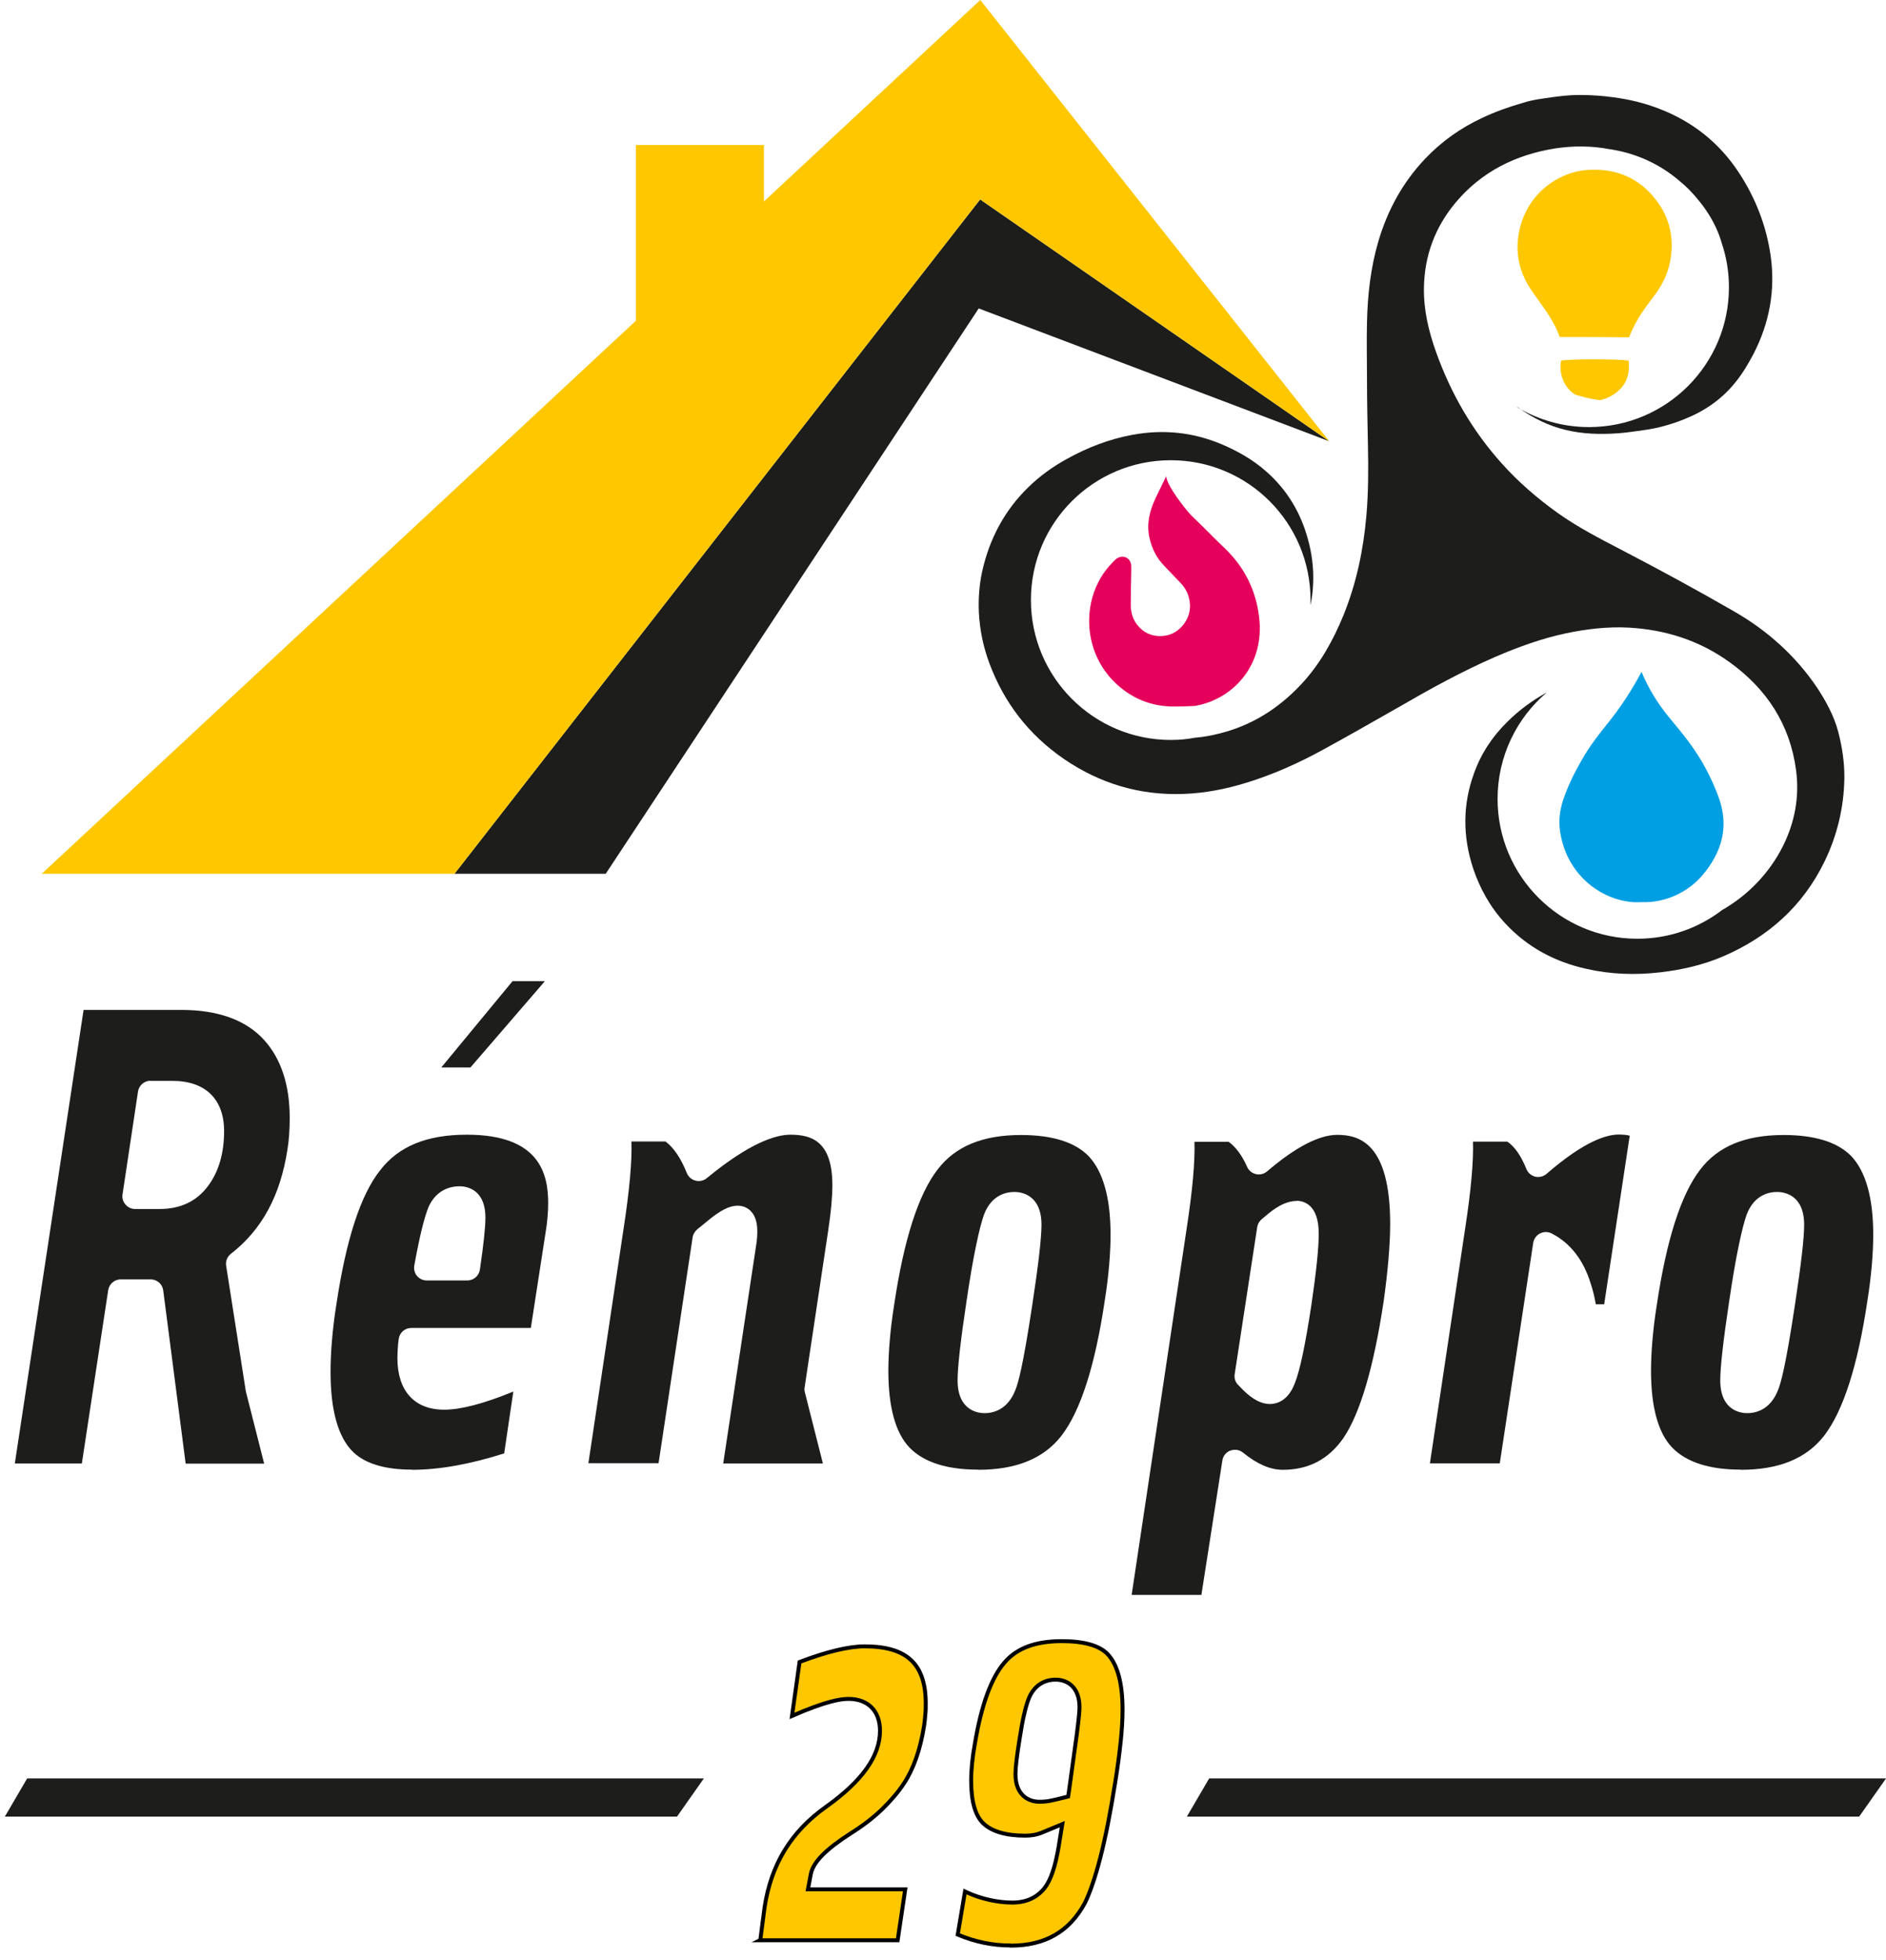 <svg xmlns="http://www.w3.org/2000/svg" id="Calque_2" data-name="Calque 2" viewBox="0 0 119.59 124.23"><defs><style>      .cls-1 {        fill: #009fe3;      }      .cls-2 {        fill: #fec700;      }      .cls-3 {        fill: none;        stroke: #000;        stroke-width: .25px;      }      .cls-3, .cls-4 {        stroke-miterlimit: 10;      }      .cls-5 {        fill: #e5005b;      }      .cls-4 {        stroke: #1d1d1b;      }      .cls-4, .cls-6 {        fill: #1d1d1b;      }    </style></defs><g id="Calque_3" data-name="Calque 3"><polygon class="cls-4" points="76.96 113.22 118.63 113.22 117.63 114.64 76.13 114.64 76.96 113.22"></polygon><polygon class="cls-4" points="2.01 113.22 43.67 113.22 42.67 114.64 1.18 114.64 2.01 113.22"></polygon><g><path class="cls-6" d="M11.77,92.75l-1.42-10.96c-.05-.4-.39-.7-.8-.7h-1.89c-.4,0-.74,.29-.8,.69l-1.67,10.98H.94l4.36-28.75h6.18c2.34,0,4.11,.64,5.25,1.89,1.09,1.19,1.64,2.86,1.64,4.96,0,.77-.05,1.44-.14,1.98-.45,2.94-1.62,5.1-3.59,6.63-.23,.18-.35,.47-.3,.76l1.25,7.97,1.16,4.57h-4.97Zm-2.22-24.25c-.4,0-.74,.29-.8,.69l-.98,6.51c-.04,.23,.03,.47,.19,.65,.15,.18,.38,.28,.61,.28h1.55c1.32,0,2.36-.49,3.08-1.47,.67-.9,1.01-2.07,1.01-3.47,0-2.02-1.19-3.18-3.26-3.18h-1.4Z"></path><path class="cls-6" d="M26.12,93.15c-1.69,0-2.94-.37-3.71-1.1-.96-.92-1.45-2.63-1.45-5.09,0-.62,.03-1.29,.09-2,.06-.71,.15-1.48,.28-2.28,.61-4.1,1.54-6.96,2.78-8.51,1.17-1.52,2.96-2.25,5.49-2.25,4.62,0,5.16,2.48,5.16,4.34,0,.27-.01,.56-.04,.86-.02,.3-.06,.6-.11,.91l-.95,6.14h-7.58c-.41,0-.75,.3-.8,.71-.03,.22-.05,.44-.06,.64-.01,.21-.02,.4-.02,.56,0,2.08,1.08,3.27,2.96,3.27,1.07,0,2.51-.38,4.39-1.15l-.58,3.92c-2.16,.69-4.13,1.04-5.84,1.04Zm3.02-17.96c-.86,0-1.55,.44-1.94,1.25-.29,.68-.59,1.9-.93,3.77-.04,.24,.02,.48,.17,.66,.15,.18,.38,.29,.62,.29h2.57c.4,0,.74-.29,.8-.69,.23-1.58,.35-2.65,.35-3.29,0-1.85-1.25-1.99-1.64-1.99Zm-1.16-7.53l4.52-5.47h2.05l-4.72,5.47h-1.84Z"></path><path class="cls-6" d="M45.86,92.75l2.12-14.04c.11-.95,0-1.53-.34-1.91-.22-.25-.53-.38-.87-.38-.52,0-1.11,.3-1.92,.98l-.64,.52c-.15,.13-.26,.31-.29,.5l-2.16,14.32h-4.45l2.24-14.92c.37-2.42,.53-4.22,.49-5.47h2.16c.53,.4,.98,1.07,1.35,2,.1,.24,.3,.42,.55,.48,.07,.02,.13,.03,.2,.03,.18,0,.37-.06,.51-.18,2.78-2.29,4.42-2.76,5.3-2.76,1.32,0,2.67,.38,2.67,3.2,0,.77-.09,1.71-.25,2.78l-1.51,10.04c-.02,.11-.01,.21,.02,.32l1.14,4.5h-6.33Z"></path><path class="cls-6" d="M62.02,93.15c-1.98,0-3.44-.47-4.33-1.38-.9-.92-1.36-2.57-1.36-4.89,0-.59,.03-1.24,.09-1.93,.06-.7,.15-1.46,.28-2.26,.61-4.1,1.53-6.98,2.75-8.56,1.13-1.48,2.86-2.19,5.29-2.19,1.98,0,3.42,.45,4.29,1.34,.92,.98,1.39,2.65,1.39,4.98,0,.59-.03,1.24-.09,1.93-.06,.7-.15,1.46-.28,2.26-.61,4.1-1.53,6.98-2.75,8.56-1.13,1.44-2.86,2.15-5.29,2.15Zm2.3-17.6c-.52,0-1.46,.19-1.93,1.45-.14,.4-.31,1.03-.5,1.96-.19,.9-.39,2.07-.6,3.49-.39,2.58-.57,4.23-.57,5.04,0,1.93,1.31,2.08,1.71,2.08,.52,0,1.46-.19,1.96-1.48,.18-.45,.48-1.5,1.07-5.41,.39-2.56,.58-4.21,.58-5.05,0-1.93-1.31-2.08-1.71-2.08Z"></path><path class="cls-6" d="M71.76,101.07l3.49-23.23c.37-2.42,.53-4.22,.49-5.47h2.17c.46,.34,.85,.87,1.17,1.59,.1,.23,.31,.4,.56,.46,.06,.01,.12,.02,.18,.02,.19,0,.38-.07,.52-.19,1.8-1.54,3.3-2.32,4.46-2.32,1.44,0,3.35,.59,3.35,5.66,0,.67-.04,1.43-.11,2.24-.07,.83-.17,1.7-.3,2.63-.63,4.19-1.49,7.11-2.55,8.68-.95,1.36-2.21,2.02-3.86,2.02-.79,0-1.63-.37-2.51-1.09-.15-.12-.33-.18-.51-.18-.1,0-.19,.02-.29,.05-.27,.1-.47,.34-.51,.63l-1.33,8.52h-4.41Zm10.46-24.95c-.55,0-1.13,.26-1.79,.8l-.43,.36c-.15,.13-.25,.3-.28,.49l-1.43,9.33c-.04,.25,.04,.5,.22,.68l.34,.35c.61,.59,1.15,.86,1.67,.86,.4,0,1.15-.17,1.58-1.31,.32-.78,.67-2.43,1.06-5.01,.31-2.11,.46-3.58,.46-4.48,0-1.88-.99-2.08-1.41-2.08Z"></path><path class="cls-6" d="M90.67,92.75l2.24-14.92c.37-2.42,.53-4.22,.49-5.47h2.18c.47,.32,.87,.9,1.21,1.74,.1,.24,.31,.42,.56,.48,.06,.02,.13,.02,.19,.02,.19,0,.38-.07,.53-.2,2.37-2.06,3.79-2.49,4.57-2.49,.3,0,.53,.03,.7,.07l-1.62,10.69h-.53c-.08-.47-.19-.91-.32-1.3-.46-1.51-1.3-2.59-2.48-3.19-.11-.06-.24-.09-.37-.09s-.25,.03-.37,.09c-.23,.12-.39,.34-.43,.6l-2.12,13.97h-4.45Z"></path><path class="cls-6" d="M110.38,93.15c-1.98,0-3.44-.47-4.33-1.38-.9-.92-1.36-2.57-1.36-4.89,0-.59,.03-1.24,.09-1.93,.06-.7,.15-1.46,.28-2.26,.61-4.1,1.53-6.98,2.75-8.56,1.13-1.48,2.86-2.19,5.29-2.19,1.98,0,3.42,.45,4.29,1.34,.92,.98,1.39,2.65,1.39,4.98,0,.59-.03,1.24-.09,1.93-.06,.7-.15,1.46-.28,2.26-.61,4.1-1.53,6.98-2.75,8.56-1.13,1.44-2.86,2.15-5.29,2.15Zm2.3-17.6c-.52,0-1.46,.19-1.93,1.45-.14,.4-.31,1.03-.5,1.96-.19,.9-.39,2.07-.6,3.49-.39,2.58-.57,4.23-.57,5.04,0,1.93,1.31,2.08,1.71,2.08,.52,0,1.46-.19,1.96-1.48,.18-.45,.48-1.5,1.07-5.41,.39-2.56,.58-4.21,.58-5.05,0-1.93-1.31-2.08-1.71-2.08Z"></path></g><g><g><path class="cls-2" d="M48.21,122.97l.27-2.07c.41-2.72,1.68-4.81,3.9-6.38,2.3-1.64,3.42-3.22,3.42-4.82,0-1.25-.76-2.02-1.99-2.02-.5,0-1.41,.13-3.59,1.08l.48-3.42c1.74-.66,3.13-.99,4.13-.99,2.68,0,3.87,1.12,3.87,3.63,0,.23,0,.47-.03,.72-.02,.25-.04,.49-.08,.72-.24,1.49-.67,2.72-1.28,3.63-.34,.52-.8,1.06-1.36,1.61-.57,.55-1.26,1.08-2.05,1.57-1.59,1.03-2.35,1.82-2.49,2.57l-.18,.95h6.17l-.48,3.23h-8.73Z"></path><path class="cls-3" d="M48.21,122.97l.27-2.07c.41-2.72,1.68-4.81,3.9-6.38,2.3-1.64,3.42-3.22,3.42-4.82,0-1.25-.76-2.02-1.99-2.02-.5,0-1.41,.13-3.59,1.08l.48-3.42c1.74-.66,3.13-.99,4.13-.99,2.68,0,3.87,1.12,3.87,3.63,0,.23,0,.47-.03,.72-.02,.25-.04,.49-.08,.72-.24,1.49-.67,2.72-1.28,3.63-.34,.52-.8,1.06-1.36,1.61-.57,.55-1.26,1.08-2.05,1.57-1.59,1.03-2.35,1.82-2.49,2.57l-.18,.95h6.17l-.48,3.23h-8.73Z"></path></g><g><path class="cls-2" d="M64.07,123.31c-1.13,0-2.25-.23-3.34-.69l.46-2.73c.34,.16,.68,.29,1.01,.39,.67,.2,1.34,.31,2.01,.31,1.07,0,1.68-.49,2.01-.9,.41-.52,.69-1.36,.91-2.65l.23-1.42-1.33,.55c-.29,.12-.63,.18-1.02,.18-1.21,0-2.1-.26-2.64-.76-.53-.49-.79-1.41-.79-2.73,0-.69,.08-1.49,.24-2.36,.41-2.44,1.04-4.17,1.88-5.13,.78-.91,1.97-1.35,3.63-1.35,1.41,0,2.39,.28,2.91,.83,.62,.66,.94,1.84,.94,3.51,0,.62-.04,1.31-.12,2.05-.08,.76-.19,1.6-.34,2.53-.31,1.95-.63,3.58-.96,4.84-.32,1.24-.65,2.19-.97,2.84-.98,1.81-2.52,2.7-4.7,2.7Zm2.86-16.85c-.79,0-1.41,.45-1.71,1.23-.08,.21-.18,.52-.28,.97-.1,.41-.19,.93-.29,1.57-.17,1.06-.26,1.79-.26,2.22,0,1.29,.78,1.75,1.52,1.75,.25,0,.5-.02,.72-.07,.19-.04,.38-.08,.57-.13l.53-.13,.08-.54c.2-1.45,.36-2.58,.47-3.41,.15-1.15,.17-1.53,.17-1.71,0-1.29-.78-1.75-1.52-1.75Z"></path><path class="cls-3" d="M64.07,123.31c-1.13,0-2.25-.23-3.34-.69l.46-2.73c.34,.16,.68,.29,1.01,.39,.67,.2,1.34,.31,2.01,.31,1.07,0,1.68-.49,2.01-.9,.41-.52,.69-1.36,.91-2.65l.23-1.42-1.33,.55c-.29,.12-.63,.18-1.02,.18-1.21,0-2.1-.26-2.64-.76-.53-.49-.79-1.41-.79-2.73,0-.69,.08-1.49,.24-2.36,.41-2.44,1.04-4.17,1.88-5.13,.78-.91,1.97-1.35,3.63-1.35,1.41,0,2.39,.28,2.91,.83,.62,.66,.94,1.84,.94,3.51,0,.62-.04,1.31-.12,2.05-.08,.76-.19,1.6-.34,2.53-.31,1.95-.63,3.58-.96,4.84-.32,1.24-.65,2.19-.97,2.84-.98,1.81-2.52,2.7-4.7,2.7Zm2.86-16.85c-.79,0-1.41,.45-1.71,1.23-.08,.21-.18,.52-.28,.97-.1,.41-.19,.93-.29,1.57-.17,1.06-.26,1.79-.26,2.22,0,1.29,.78,1.75,1.52,1.75,.25,0,.5-.02,.72-.07,.19-.04,.38-.08,.57-.13l.53-.13,.08-.54c.2-1.45,.36-2.58,.47-3.41,.15-1.15,.17-1.53,.17-1.71,0-1.29-.78-1.75-1.52-1.75Z"></path></g></g><path class="cls-6" d="M96.23,25.8c2.02,1.47,3.96,1.84,6.41,1.66,.54-.04,1.08-.13,1.61-.2,.88-.12,1.73-.36,2.55-.69,1.26-.5,2.35-1.24,3.21-2.3,.47-.57,.85-1.21,1.19-1.86,1-1.95,1.38-4.01,1.08-6.17-.27-1.91-.96-3.69-2.02-5.3-1.24-1.89-2.94-3.24-5.06-4.05-.93-.36-1.89-.59-2.87-.72-.71-.1-1.43-.15-2.15-.15-.8,0-1.59,.11-2.37,.23-.44,.06-.89,.15-1.31,.29-.87,.25-1.71,.55-2.53,.94-1.37,.64-2.58,1.5-3.62,2.6-1.41,1.49-2.37,3.25-2.95,5.22-.49,1.67-.68,3.38-.72,5.11-.03,1.19,0,2.37,0,3.56,0,1.42,.03,2.83,.06,4.26,.03,1.49,.03,2.98-.1,4.47-.19,2.16-.63,4.27-1.45,6.29-.66,1.61-1.49,3.11-2.69,4.39-1.44,1.54-3.16,2.62-5.21,3.12-.48,.12-.96,.21-1.44,.25,0,0-.02,0-.03,0-.51,.1-1.04,.15-1.58,.15-4.89,0-8.87-3.97-8.87-8.87s3.97-8.86,8.87-8.86,8.86,3.97,8.86,8.86c0,.11,0,.22,0,.33,.28-1.4,.22-2.8-.17-4.2-.46-1.68-1.32-3.11-2.62-4.26-.84-.75-1.81-1.3-2.84-1.74-1.83-.77-3.72-.96-5.66-.6-1.48,.27-2.87,.81-4.18,1.54-.87,.48-1.67,1.05-2.39,1.75-1.55,1.49-2.51,3.32-2.97,5.41-.18,.85-.24,1.71-.2,2.58,.06,1.1,.28,2.17,.67,3.21,.93,2.5,2.5,4.52,4.7,6.04,2.29,1.57,4.83,2.34,7.63,2.23,1.36-.05,2.68-.31,3.97-.71,1.69-.52,3.3-1.24,4.85-2.09,1.59-.87,3.17-1.77,4.75-2.67,2.02-1.17,4.06-2.3,6.21-3.23,1.44-.62,2.91-1.15,4.45-1.48,1.3-.27,2.62-.43,3.97-.36,2.35,.13,4.5,.82,6.4,2.19,2.35,1.69,3.84,3.95,4.22,6.87,.22,1.7-.09,3.3-.85,4.82-.84,1.65-2.16,3.06-3.84,4.02-1.49,1.14-3.35,1.82-5.38,1.82-4.89,0-8.86-3.97-8.86-8.86,0-2.7,1.21-5.13,3.12-6.75-.89,.49-1.72,1.09-2.46,1.82-.97,.94-1.71,2.05-2.16,3.32-.72,1.98-.71,3.98-.06,5.98,.44,1.32,1.1,2.5,2.05,3.52,1.4,1.51,3.15,2.44,5.15,2.88,1.54,.35,3.09,.4,4.66,.22,1.39-.16,2.74-.47,4.02-1.02,2.85-1.23,5.03-3.18,6.4-5.98,.82-1.68,1.24-3.46,1.27-5.31,.01-.98-.14-1.98-.39-2.94-.27-1.01-.77-1.93-1.35-2.81-1.37-2.02-3.14-3.6-5.24-4.81-2.34-1.35-4.72-2.64-7.12-3.89-1.4-.73-2.81-1.45-4.11-2.38-1.28-.92-2.46-1.94-3.51-3.11-1.88-2.09-3.25-4.47-4.19-7.12-.46-1.3-.77-2.62-.75-4.01,.03-2.05,.71-3.85,2-5.4,1.65-1.97,3.81-3.04,6.31-3.44,1.17-.18,2.34-.17,3.48,.05,.06,0,.13,.02,.2,.03,1.57,.27,3.01,.95,4.18,1.95,.13,.1,.24,.21,.36,.31,.17,.15,.35,.33,.51,.51,.1,.11,.21,.23,.31,.36,.25,.29,.47,.59,.68,.92,.38,.6,.67,1.22,.85,1.86,.3,.88,.46,1.83,.46,2.81,0,4.89-3.97,8.86-8.87,8.86-1.66,0-3.22-.46-4.54-1.25"></path><polygon class="cls-6" points="84.29 27.97 62.06 19.55 38.41 55.38 28.82 55.38 62.15 12.64 84.29 27.97"></polygon><polygon class="cls-2" points="62.16 0 48.44 12.77 48.44 9.19 40.32 9.19 40.32 20.33 2.65 55.38 28.82 55.38 62.15 12.64 84.29 27.97 62.16 0"></polygon><path class="cls-1" d="M104.09,42.59h0c.43,1.03,1.02,2,1.73,2.86,.87,1.04,1.72,2.07,2.36,3.3,.31,.58,.58,1.18,.8,1.79,.68,1.86,.2,3.5-1.05,4.96-.85,.99-2.26,1.74-3.84,1.68-2.09,.14-4.69-1.42-5.16-4.44-.12-.73-.02-1.44,.22-2.13,.29-.83,.68-1.63,1.12-2.39,.5-.89,1.05-1.6,1.63-2.32,.84-1.03,1.57-2.15,2.19-3.32h0Z"></path><g><path class="cls-2" d="M103.27,22.86c-.73-.12-3.79-.11-4.28,0-.16,.81,.17,1.69,.87,2.14,.14,.05,.28,.09,.43,.13,.39,.11,.76,.19,1.15,.23h.02c.25-.05,.49-.14,.73-.28,.83-.47,1.19-1.22,1.08-2.22Z"></path><path class="cls-2" d="M104.79,12.4c-1.11-1.26-2.54-1.76-4.23-1.62s-3.84,1.47-4.27,4.1c-.21,1.3,.1,2.49,.85,3.57,.65,.94,1.38,1.82,1.76,2.91,1.48,0,2.91,0,4.4,.02,.32-.85,.78-1.55,1.29-2.23,.15-.2,.3-.4,.45-.6,.46-.67,.78-1.38,.9-2.2,.22-1.49-.16-2.82-1.15-3.94Z"></path></g><path class="cls-5" d="M73.95,30.18c0,.55,1.24,2.15,1.63,2.53,.7,.66,1.36,1.36,2.06,2.02,1.26,1.2,2,2.67,2.2,4.39,.36,3-1.59,5.08-3.81,5.57-.13,.03-.27,.06-.41,.06-.37,.02-.73,.03-1.1,.03-1.45,.02-2.7-.47-3.75-1.45-2.21-2.06-2.24-5.57-.29-7.61,.09-.1,.19-.2,.29-.29,.41-.31,.91-.1,.96,.4,.01,.15,0,.32,0,.48-.01,.66-.03,1.33-.03,1.99-.01,.66,.22,1.21,.73,1.63,.64,.52,1.54,.46,2.07,.14,.66-.4,1.05-1.16,.94-1.92-.06-.47-.26-.87-.59-1.21-.35-.36-.69-.73-1.05-1.1-.47-.49-.76-1.08-.91-1.74-.2-.89,0-1.71,.38-2.52"></path></g></svg>